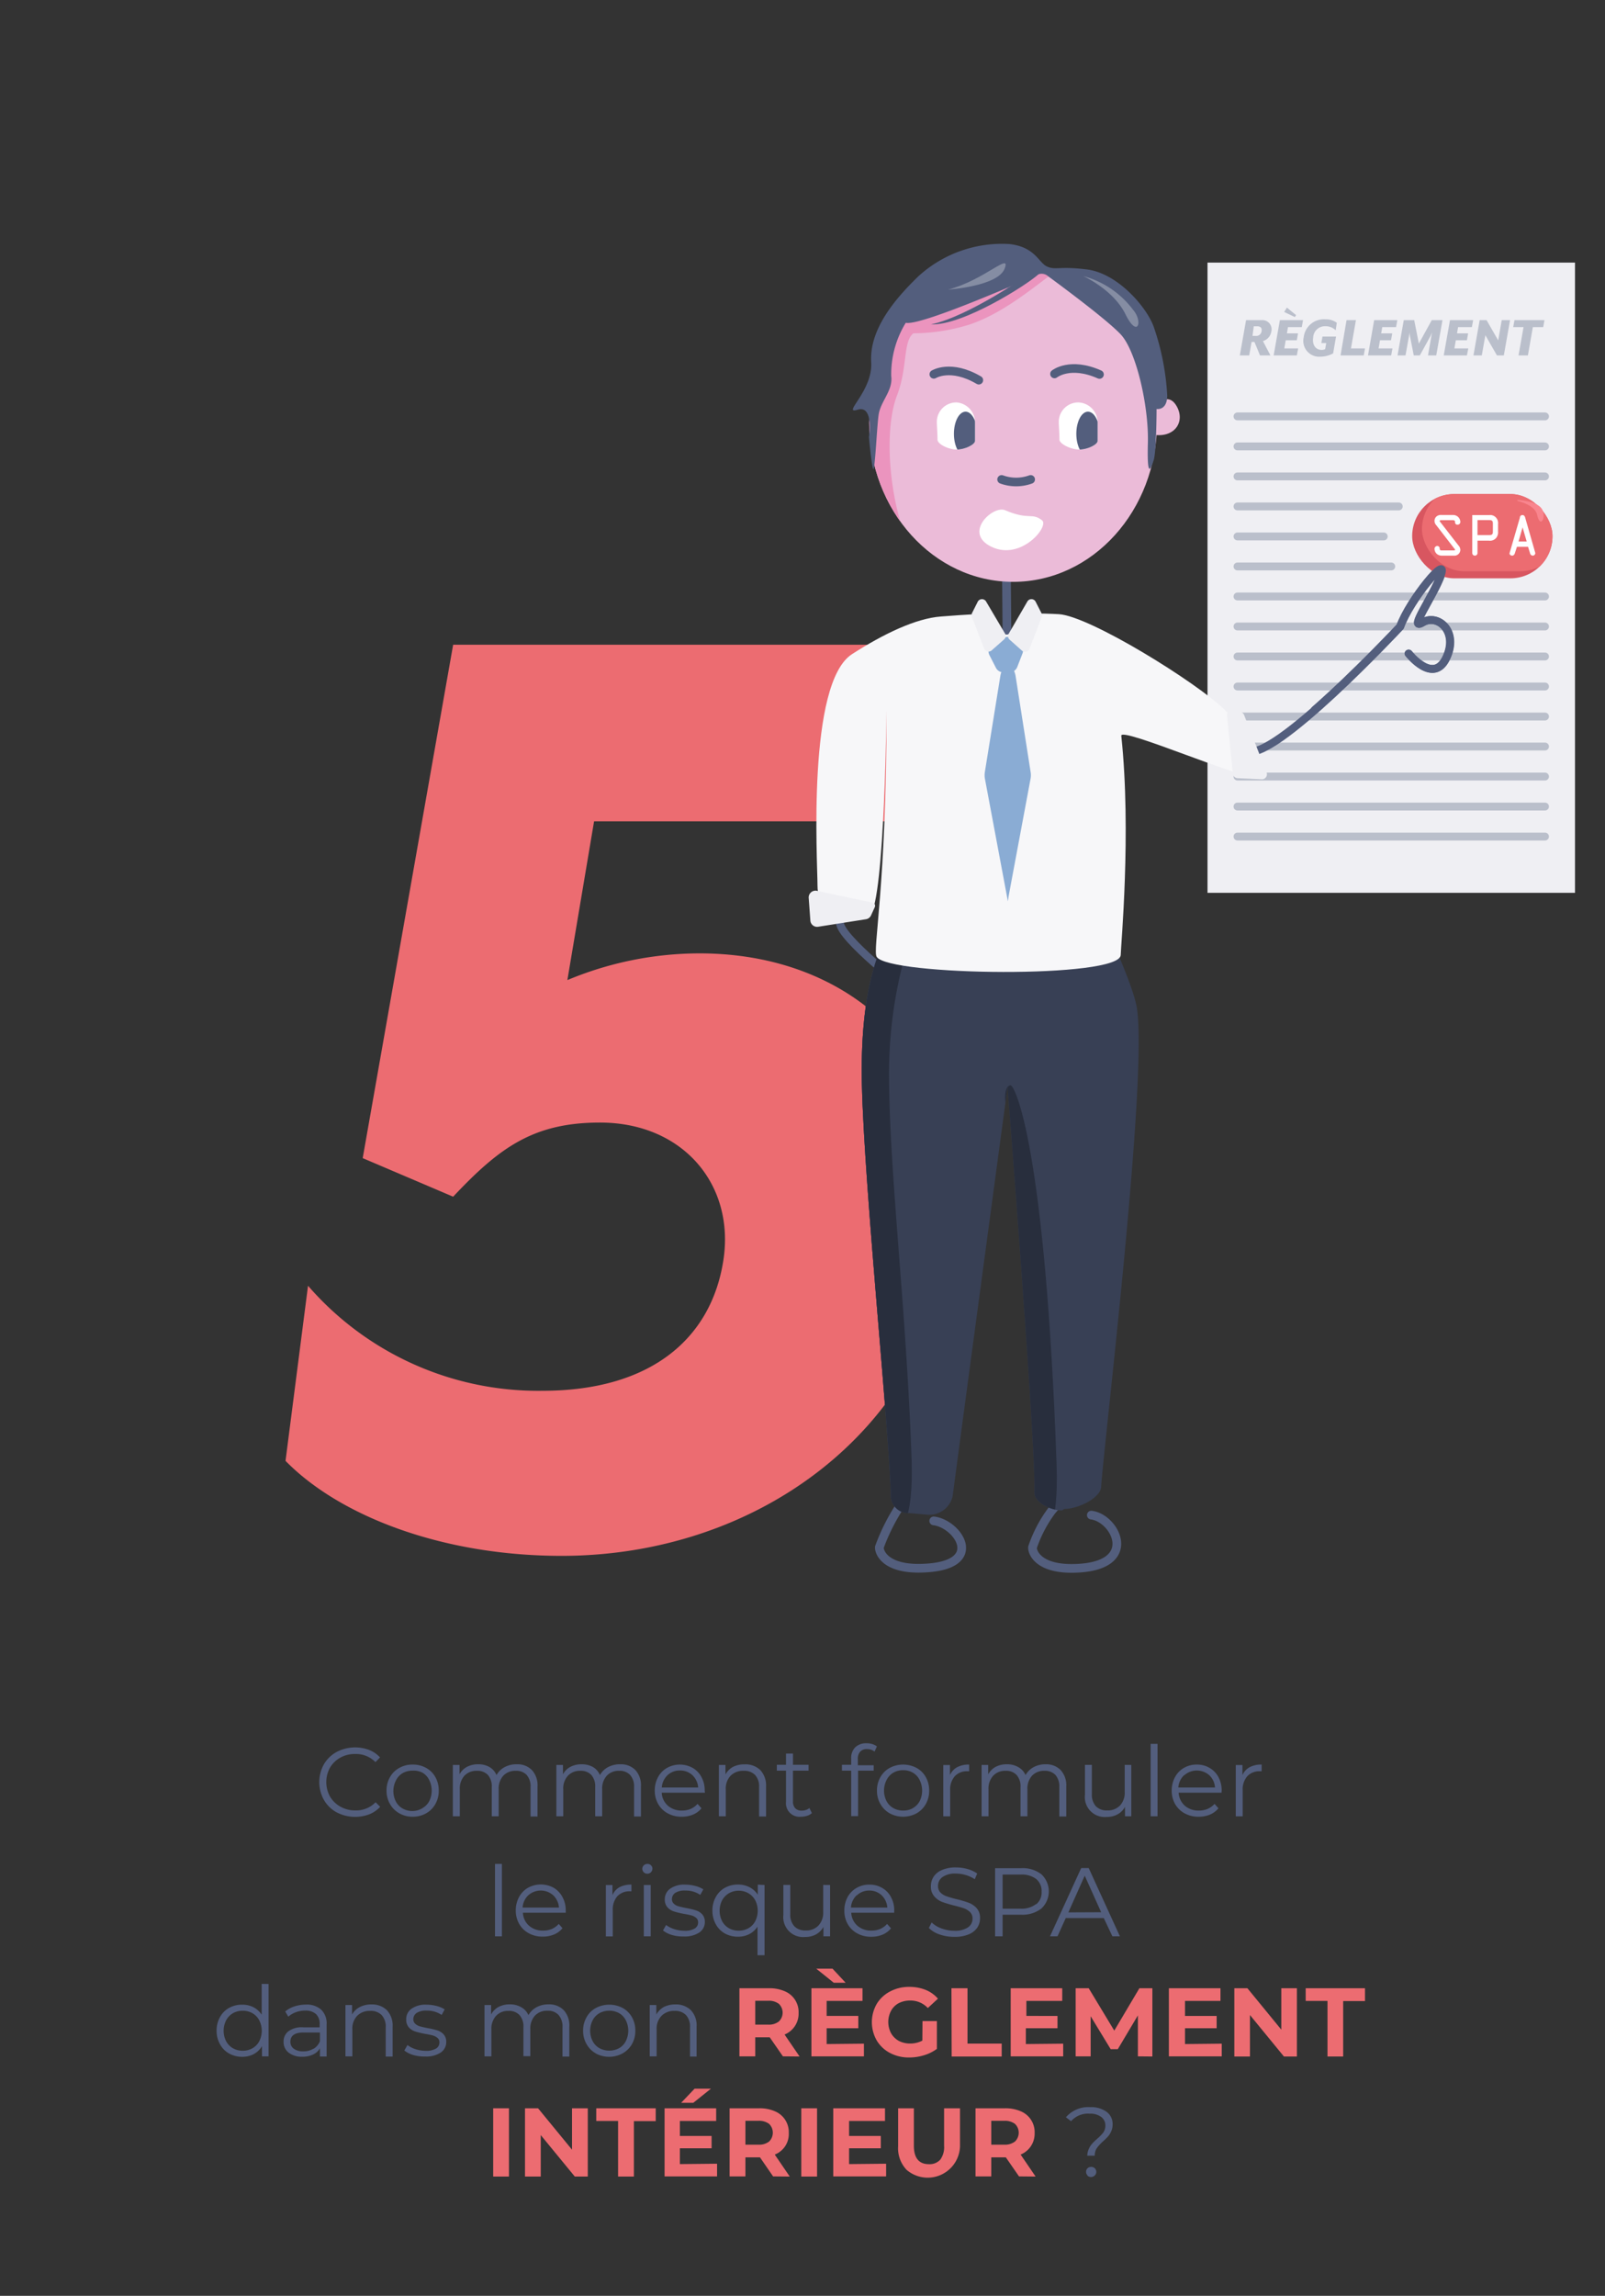 <svg id="Calque_1" data-name="Calque 1" xmlns="http://www.w3.org/2000/svg" xmlns:xlink="http://www.w3.org/1999/xlink" viewBox="0 0 214 306"><rect x="0" y="0" width="214" height="306" fill="#333333" stroke="none"/><defs><style>.cls-1{fill:#384055;}.cls-2{fill:#ebbbd8;}.cls-3{fill:#fff;}.cls-4{fill:#d85660;}.cls-5{fill:#ec6c71;}.cls-11,.cls-12,.cls-19,.cls-6,.cls-9{fill:none;stroke-linecap:round;stroke-linejoin:round;}.cls-11,.cls-12,.cls-19,.cls-6{stroke:#535e7d;}.cls-6{stroke-width:1.05px;}.cls-7{fill:#efeff3;}.cls-8{fill:#babfcb;}.cls-9{stroke:#babfcb;}.cls-11,.cls-9{stroke-width:1.05px;}.cls-10{fill:#535e7d;}.cls-12{stroke-width:1.16px;}.cls-13{clip-path:url(#clip-path);}.cls-14{fill:#282e3d;}.cls-15{fill:#f7f7f9;}.cls-16{clip-path:url(#clip-path-2);}.cls-17{fill:#eb94be;}.cls-18{fill:#858da3;}.cls-19{stroke-width:1.15px;}.cls-20{clip-path:url(#clip-path-3);}.cls-21{clip-path:url(#clip-path-4);}.cls-22{fill:#8aacd4;}.cls-23{clip-path:url(#clip-path-5);}.cls-24{fill:#f9858e;}</style><clipPath id="clip-path"><path class="cls-1" d="M114.92,144.52c.31,13.83,3.75,47.12,3.87,55.08a2.33,2.33,0,0,0,2.46,2.07l2.35.21a3.18,3.18,0,0,0,3.42-2.46c.53-4.12,7.32-54.57,7.32-54.57s3.84,48.7,3.59,54.08c-.06,1.27,2.13,2.39,3.66,2.39l.33-.2c1.8,0,4.81-1.45,4.9-2.94.32-5.38,6.39-55.49,4.71-64.12-.7-3.56-5-12.55-5-12.55s-24.44-3.47-26.93.53C116.82,126.55,114.66,132.63,114.92,144.52Z"/></clipPath><clipPath id="clip-path-2"><ellipse class="cls-2" cx="135.08" cy="56.31" rx="19.19" ry="21.24"/></clipPath><clipPath id="clip-path-3"><path class="cls-3" d="M130,56.33c0,.8,0,1.76,0,2.44,0,.48-1.33,1.15-2.43,1.15S125,59.19,125,58.6c0-.83-.09-1.92-.09-2.37a2.59,2.59,0,0,1,2.67-2.59A2.67,2.67,0,0,1,130,56.33Z"/></clipPath><clipPath id="clip-path-4"><path class="cls-3" d="M146.35,56.33c0,.8,0,1.76,0,2.44,0,.48-1.33,1.15-2.43,1.15s-2.63-.73-2.66-1.32c0-.83-.09-1.92-.09-2.37a2.59,2.59,0,0,1,2.67-2.59A2.67,2.67,0,0,1,146.35,56.33Z"/></clipPath><clipPath id="clip-path-5"><rect class="cls-4" x="188.29" y="65.85" width="18.71" height="11.23" rx="5.61"/></clipPath></defs><path class="cls-5" d="M38.07,194.71l3-23.34a40.61,40.61,0,0,0,31.25,14c14.64,0,22.55-7.12,24.13-17.4C98,157.92,91.08,149.62,80,149.62c-8.9,0-13.44,3.36-19.58,9.88l-12.06-5.14L60.42,85.93h75.76L132,109.47H79.21l-3.56,21.16a45.75,45.75,0,0,1,17.61-3.56c21.95,0,36.78,16,33.62,38.76-3.56,25.12-26.11,41.54-52,41.54C58.84,207.37,45.2,202,38.07,194.71Z"/><path class="cls-6" d="M112,113v10c0,2,9,9,9,9"/><rect class="cls-7" x="161" y="35" width="49" height="84"/><path class="cls-8" d="M168.39,45.46l1,1.91H168l-.74-1.79h-.38l-.32,1.79h-1.25l.83-4.7h2.08a1.22,1.22,0,0,1,1.29,1.51A1.57,1.57,0,0,1,168.39,45.46Zm-1-.69a.72.72,0,0,0,.82-.62c.07-.43-.13-.66-.58-.66h-.46L167,44.77Z"/><path class="cls-8" d="M170.65,42.67h3.09l-.17.93h-1.84l-.14.83h1.48l-.16.92h-1.48l-.19,1.09h1.85l-.18.93h-3.09Zm2-.41-1.43-.68.37-.58,1.22,1Z"/><path class="cls-8" d="M173.83,44.94a2.7,2.7,0,0,1,2.89-2.38,2.41,2.41,0,0,1,1.52.46l-.15,1a1.91,1.91,0,0,0-1.37-.54A1.57,1.57,0,0,0,175.09,45c-.15,1,.36,1.64,1.13,1.64a1,1,0,0,0,.47-.11l.14-.8h-.65l.15-.87h1.81l-.39,2.24a3.63,3.63,0,0,1-1.71.44A2.11,2.11,0,0,1,173.83,44.94Z"/><path class="cls-8" d="M179.54,42.67h1.25l-.66,3.77H182l-.17.93h-3.09Z"/><path class="cls-8" d="M183.22,42.67h3.09l-.17.93H184.3l-.14.83h1.47l-.16.92H184l-.19,1.09h1.85l-.17.93h-3.09Z"/><path class="cls-8" d="M187.17,42.67h1.39l.62,3.13,1.72-3.13h1.43l-.83,4.7h-1.1l.45-2.56c0-.1.1-.45.11-.51l-.24.51-1.41,2.56h-.81l-.5-2.56a3.63,3.63,0,0,1-.07-.51c0,.05-.05.4-.07.51l-.46,2.56h-1.06Z"/><path class="cls-8" d="M193.33,42.67h3.09l-.17.93h-1.84l-.14.83h1.48l-.16.92h-1.48l-.19,1.09h1.85l-.18.93H192.5Z"/><path class="cls-8" d="M197.29,42.67h.92l1.55,2.7.47-2.7h1.11l-.83,4.7h-.92l-1.54-2.69-.48,2.69h-1.11Z"/><path class="cls-8" d="M203.14,43.6h-1.38l.17-.93h4l-.17.93h-1.38l-.66,3.77h-1.25Z"/><line class="cls-9" x1="165" y1="55.5" x2="206" y2="55.5"/><line class="cls-9" x1="165" y1="59.5" x2="206" y2="59.5"/><line class="cls-9" x1="165" y1="63.5" x2="206" y2="63.5"/><line class="cls-9" x1="165" y1="67.5" x2="186.5" y2="67.5"/><line class="cls-9" x1="165" y1="71.5" x2="184.5" y2="71.5"/><line class="cls-9" x1="165" y1="75.5" x2="185.5" y2="75.5"/><line class="cls-9" x1="165" y1="79.5" x2="206" y2="79.5"/><line class="cls-9" x1="165" y1="83.5" x2="206" y2="83.5"/><line class="cls-9" x1="165" y1="87.5" x2="206" y2="87.5"/><line class="cls-9" x1="165" y1="91.5" x2="206" y2="91.5"/><line class="cls-9" x1="165" y1="95.5" x2="206" y2="95.5"/><line class="cls-9" x1="165" y1="99.5" x2="206" y2="99.5"/><line class="cls-9" x1="165" y1="103.5" x2="206" y2="103.5"/><line class="cls-9" x1="165" y1="107.5" x2="206" y2="107.5"/><line class="cls-9" x1="165" y1="111.5" x2="206" y2="111.5"/><path class="cls-10" d="M44.89,241.56a4.38,4.38,0,0,1-1.7-1.66,4.86,4.86,0,0,1,0-4.75,4.38,4.38,0,0,1,1.71-1.65,5.31,5.31,0,0,1,4.32-.26,3.84,3.84,0,0,1,1.45,1l-.61.62a3.62,3.62,0,0,0-2.69-1.08,3.93,3.93,0,0,0-2,.49A3.68,3.68,0,0,0,44,235.6a4,4,0,0,0,0,3.85,3.68,3.68,0,0,0,1.39,1.35,3.94,3.94,0,0,0,2,.5,3.6,3.6,0,0,0,2.69-1.09l.61.61a3.94,3.94,0,0,1-1.46,1,5.35,5.35,0,0,1-4.32-.25Z"/><path class="cls-10" d="M53.25,241.69A3.24,3.24,0,0,1,52,240.45a3.46,3.46,0,0,1-.46-1.79,3.5,3.5,0,0,1,.46-1.8,3.15,3.15,0,0,1,1.25-1.23,3.51,3.51,0,0,1,1.78-.44,3.56,3.56,0,0,1,1.78.44,3.12,3.12,0,0,1,1.24,1.23,3.59,3.59,0,0,1,.45,1.8,3.55,3.55,0,0,1-.45,1.79,3.21,3.21,0,0,1-1.24,1.24,3.57,3.57,0,0,1-1.78.45A3.51,3.51,0,0,1,53.25,241.69Zm3.08-.7a2.29,2.29,0,0,0,.91-.94,3.18,3.18,0,0,0,0-2.78,2.32,2.32,0,0,0-.91-1A2.56,2.56,0,0,0,55,236a2.6,2.6,0,0,0-1.31.33,2.32,2.32,0,0,0-.91,1,3.09,3.09,0,0,0,0,2.78,2.29,2.29,0,0,0,.91.94,2.6,2.6,0,0,0,1.31.33A2.56,2.56,0,0,0,56.33,241Z"/><path class="cls-10" d="M70.93,235.93a3,3,0,0,1,.74,2.18v4h-.93V238.2a2.31,2.31,0,0,0-.51-1.62,1.88,1.88,0,0,0-1.45-.56,2.18,2.18,0,0,0-1.68.66,2.57,2.57,0,0,0-.61,1.81v3.59h-.92V238.2a2.31,2.31,0,0,0-.51-1.62,1.91,1.91,0,0,0-1.47-.56,2.18,2.18,0,0,0-1.67.66,2.53,2.53,0,0,0-.61,1.81v3.59h-.93v-6.84h.89v1.25a2.4,2.4,0,0,1,1-1,3.13,3.13,0,0,1,1.5-.34,2.92,2.92,0,0,1,1.48.36,2.24,2.24,0,0,1,.95,1.08,2.69,2.69,0,0,1,1.08-1.06,3.29,3.29,0,0,1,1.62-.38A2.69,2.69,0,0,1,70.93,235.93Z"/><path class="cls-10" d="M84.73,235.93a3,3,0,0,1,.73,2.18v4h-.92V238.2a2.27,2.27,0,0,0-.52-1.62,1.87,1.87,0,0,0-1.45-.56,2.15,2.15,0,0,0-1.67.66,2.53,2.53,0,0,0-.61,1.81v3.59h-.93V238.2a2.31,2.31,0,0,0-.51-1.62,1.89,1.89,0,0,0-1.46-.56,2.16,2.16,0,0,0-1.67.66,2.49,2.49,0,0,0-.62,1.81v3.59h-.92v-6.84h.88v1.25a2.4,2.4,0,0,1,1-1,3.16,3.16,0,0,1,1.5-.34,3,3,0,0,1,1.49.36,2.22,2.22,0,0,1,.94,1.08,2.69,2.69,0,0,1,1.08-1.06,3.34,3.34,0,0,1,1.62-.38A2.71,2.71,0,0,1,84.73,235.93Z"/><path class="cls-10" d="M94,238.94H88.23a2.44,2.44,0,0,0,.82,1.73,2.75,2.75,0,0,0,1.87.65,3,3,0,0,0,1.17-.22,2.76,2.76,0,0,0,.92-.67l.52.59a2.83,2.83,0,0,1-1.14.84,3.82,3.82,0,0,1-1.5.28,3.77,3.77,0,0,1-1.86-.45,3.22,3.22,0,0,1-1.27-1.24,3.56,3.56,0,0,1-.46-1.79,3.69,3.69,0,0,1,.44-1.8,3.09,3.09,0,0,1,1.2-1.23,3.52,3.52,0,0,1,3.41,0,3,3,0,0,1,1.18,1.23,3.63,3.63,0,0,1,.43,1.8Zm-5-2.33a2.46,2.46,0,0,0-.76,1.64h4.85a2.5,2.5,0,0,0-.76-1.64,2.36,2.36,0,0,0-1.67-.63A2.32,2.32,0,0,0,89,236.61Z"/><path class="cls-10" d="M101.38,235.93a3,3,0,0,1,.76,2.18v4h-.93V238.2a2.23,2.23,0,0,0-.53-1.62,2,2,0,0,0-1.52-.56,2.33,2.33,0,0,0-1.75.66,2.46,2.46,0,0,0-.64,1.81v3.59h-.92v-6.84h.88v1.26a2.53,2.53,0,0,1,1-1,3.31,3.31,0,0,1,1.55-.34A2.83,2.83,0,0,1,101.38,235.93Z"/><path class="cls-10" d="M108.25,241.66a1.71,1.71,0,0,1-.65.36,2.63,2.63,0,0,1-.8.12,1.81,1.81,0,0,1-2-2V236h-1.22v-.78h1.22v-1.5h.93v1.5h2.08V236h-2.08v4.08a1.3,1.3,0,0,0,.3.93,1.17,1.17,0,0,0,.88.32,1.71,1.71,0,0,0,.55-.09,1.38,1.38,0,0,0,.46-.26Z"/><path class="cls-10" d="M114.69,233.47a1.38,1.38,0,0,0-.31,1v.81h2.11V236h-2.08v6.06h-.92V236h-1.23v-.78h1.23v-.85a2,2,0,0,1,.54-1.48,2.06,2.06,0,0,1,1.52-.54,2.41,2.41,0,0,1,.76.11,1.85,1.85,0,0,1,.61.31l-.31.69a1.56,1.56,0,0,0-1-.33A1.15,1.15,0,0,0,114.69,233.47Z"/><path class="cls-10" d="M118.63,241.69a3.28,3.28,0,0,1-1.24-1.24,3.46,3.46,0,0,1-.46-1.79,3.5,3.5,0,0,1,.46-1.8,3.19,3.19,0,0,1,1.24-1.23,3.84,3.84,0,0,1,3.57,0,3.12,3.12,0,0,1,1.24,1.23,3.59,3.59,0,0,1,.45,1.8,3.55,3.55,0,0,1-.45,1.79,3.21,3.21,0,0,1-1.24,1.24,3.77,3.77,0,0,1-3.57,0Zm3.09-.7a2.29,2.29,0,0,0,.91-.94,3.18,3.18,0,0,0,0-2.78,2.32,2.32,0,0,0-.91-1,2.56,2.56,0,0,0-1.3-.33,2.6,2.6,0,0,0-1.31.33,2.32,2.32,0,0,0-.91,1,3.09,3.09,0,0,0,0,2.78,2.29,2.29,0,0,0,.91.94,2.6,2.6,0,0,0,1.31.33A2.56,2.56,0,0,0,121.72,241Z"/><path class="cls-10" d="M127.62,235.54a3.24,3.24,0,0,1,1.6-.35v.89H129a2.18,2.18,0,0,0-1.69.66,2.64,2.64,0,0,0-.62,1.86v3.49h-.92v-6.84h.89v1.34A2.21,2.21,0,0,1,127.62,235.54Z"/><path class="cls-10" d="M141.43,235.93a3,3,0,0,1,.74,2.18v4h-.93V238.2a2.31,2.31,0,0,0-.51-1.62,1.88,1.88,0,0,0-1.45-.56,2.18,2.18,0,0,0-1.68.66,2.53,2.53,0,0,0-.61,1.81v3.59h-.92V238.2a2.27,2.27,0,0,0-.52-1.62,1.89,1.89,0,0,0-1.46-.56,2.18,2.18,0,0,0-1.67.66,2.53,2.53,0,0,0-.62,1.81v3.59h-.92v-6.84h.88v1.25a2.48,2.48,0,0,1,1-1,3.12,3.12,0,0,1,1.49-.34,2.94,2.94,0,0,1,1.49.36,2.24,2.24,0,0,1,1,1.08,2.69,2.69,0,0,1,1.08-1.06,3.29,3.29,0,0,1,1.62-.38A2.69,2.69,0,0,1,141.43,235.93Z"/><path class="cls-10" d="M150.84,235.24v6.84H150v-1.25a2.52,2.52,0,0,1-1,1,3,3,0,0,1-1.45.34,2.65,2.65,0,0,1-2.89-2.94v-4h.92v3.87a2.31,2.31,0,0,0,.53,1.64,2,2,0,0,0,1.53.56,2.24,2.24,0,0,0,1.7-.66,2.5,2.5,0,0,0,.62-1.82v-3.59Z"/><path class="cls-10" d="M153.42,232.43h.92v9.65h-.92Z"/><path class="cls-10" d="M162.87,238.94h-5.72a2.52,2.52,0,0,0,.82,1.73,2.76,2.76,0,0,0,1.87.65,2.94,2.94,0,0,0,1.17-.22,2.7,2.7,0,0,0,.93-.67l.52.59a3,3,0,0,1-1.14.84,3.89,3.89,0,0,1-1.5.28,3.8,3.8,0,0,1-1.87-.45,3.29,3.29,0,0,1-1.27-1.24,3.55,3.55,0,0,1-.45-1.79,3.69,3.69,0,0,1,.44-1.8,3.06,3.06,0,0,1,1.19-1.23,3.3,3.3,0,0,1,1.71-.44,3.24,3.24,0,0,1,1.7.44,3.06,3.06,0,0,1,1.19,1.23,3.74,3.74,0,0,1,.43,1.8Zm-5-2.33a2.5,2.5,0,0,0-.76,1.64H162a2.46,2.46,0,0,0-.76-1.64,2.52,2.52,0,0,0-3.33,0Z"/><path class="cls-10" d="M166.62,235.54a3.24,3.24,0,0,1,1.6-.35v.89H168a2.18,2.18,0,0,0-1.69.66,2.64,2.64,0,0,0-.62,1.86v3.49h-.92v-6.84h.89v1.34A2.21,2.21,0,0,1,166.62,235.54Z"/><path class="cls-10" d="M66,248.43h.92v9.65H66Z"/><path class="cls-10" d="M75.44,254.94H69.72a2.44,2.44,0,0,0,.82,1.73,2.73,2.73,0,0,0,1.87.65,3,3,0,0,0,1.17-.22,2.76,2.76,0,0,0,.92-.67L75,257a2.83,2.83,0,0,1-1.14.84,3.82,3.82,0,0,1-1.5.28,3.77,3.77,0,0,1-1.86-.45,3.16,3.16,0,0,1-1.27-1.24,3.56,3.56,0,0,1-.46-1.79,3.69,3.69,0,0,1,.44-1.8,3.13,3.13,0,0,1,1.19-1.23,3.54,3.54,0,0,1,3.42,0A3.11,3.11,0,0,1,75,252.86a3.63,3.63,0,0,1,.43,1.8Zm-5-2.33a2.46,2.46,0,0,0-.76,1.64h4.85a2.51,2.51,0,0,0-.77-1.64,2.5,2.5,0,0,0-3.32,0Z"/><path class="cls-10" d="M82.59,251.54a3.24,3.24,0,0,1,1.6-.35v.89H84a2.21,2.21,0,0,0-1.69.66,2.69,2.69,0,0,0-.61,1.86v3.49h-.92v-6.84h.88v1.34A2.23,2.23,0,0,1,82.59,251.54Z"/><path class="cls-10" d="M85.84,249.55a.65.65,0,0,1-.2-.47.66.66,0,0,1,.2-.46.69.69,0,0,1,.48-.19.65.65,0,0,1,.48.19.6.6,0,0,1,.19.45.68.68,0,0,1-1.15.48Zm0,1.69h.92v6.84h-.92Z"/><path class="cls-10" d="M89.59,257.9a3.39,3.39,0,0,1-1.19-.6l.41-.73a3.65,3.65,0,0,0,1.08.55,4.44,4.44,0,0,0,1.35.22,2.54,2.54,0,0,0,1.39-.3.92.92,0,0,0,.45-.82.75.75,0,0,0-.25-.59,1.6,1.6,0,0,0-.62-.33c-.26-.07-.59-.14-1-.21a11.68,11.68,0,0,1-1.34-.32,2,2,0,0,1-.87-.55,1.53,1.53,0,0,1-.36-1.08,1.7,1.7,0,0,1,.72-1.41,3.23,3.23,0,0,1,2-.54,5.43,5.43,0,0,1,1.32.17,3.75,3.75,0,0,1,1.1.46l-.41.74a3.43,3.43,0,0,0-2-.58,2.35,2.35,0,0,0-1.34.31,1,1,0,0,0-.44.82.79.79,0,0,0,.25.62,1.49,1.49,0,0,0,.63.35c.25.07.6.15,1,.23a9.87,9.87,0,0,1,1.31.31,1.89,1.89,0,0,1,.85.53,1.49,1.49,0,0,1,.35,1,1.67,1.67,0,0,1-.75,1.43,3.56,3.56,0,0,1-2.07.52A5.19,5.19,0,0,1,89.59,257.9Z"/><path class="cls-10" d="M101.94,251.24v9.36H101v-3.81a2.88,2.88,0,0,1-1.1,1,3.24,3.24,0,0,1-1.5.34,3.52,3.52,0,0,1-1.75-.43,3.11,3.11,0,0,1-1.21-1.23,3.64,3.64,0,0,1-.45-1.82,3.6,3.6,0,0,1,.45-1.81,3.07,3.07,0,0,1,1.22-1.23,3.51,3.51,0,0,1,1.74-.43,3.24,3.24,0,0,1,1.54.36,2.82,2.82,0,0,1,1.1,1v-1.35ZM99.79,257a2.29,2.29,0,0,0,.91-.94,3.09,3.09,0,0,0,0-2.78,2.42,2.42,0,0,0-.91-.94A2.56,2.56,0,0,0,98.5,252a2.61,2.61,0,0,0-1.31.34,2.49,2.49,0,0,0-.91.94,3.09,3.09,0,0,0,0,2.78,2.35,2.35,0,0,0,.91.94,2.6,2.6,0,0,0,1.31.33A2.55,2.55,0,0,0,99.79,257Z"/><path class="cls-10" d="M110.68,251.24v6.84h-.89v-1.25a2.52,2.52,0,0,1-1,1,3,3,0,0,1-1.45.34,2.65,2.65,0,0,1-2.89-2.94v-4h.92v3.87a2.27,2.27,0,0,0,.54,1.64,2,2,0,0,0,1.52.56,2.21,2.21,0,0,0,1.7-.66,2.5,2.5,0,0,0,.63-1.82v-3.59Z"/><path class="cls-10" d="M119.22,254.94H113.5a2.44,2.44,0,0,0,.82,1.73,2.75,2.75,0,0,0,1.87.65,3,3,0,0,0,1.17-.22,2.66,2.66,0,0,0,.92-.67l.52.59a2.87,2.87,0,0,1-1.13.84,3.9,3.9,0,0,1-1.51.28,3.77,3.77,0,0,1-1.86-.45,3.22,3.22,0,0,1-1.27-1.24,3.55,3.55,0,0,1-.45-1.79,3.69,3.69,0,0,1,.43-1.8,3.09,3.09,0,0,1,1.2-1.23,3.28,3.28,0,0,1,1.71-.44,3.24,3.24,0,0,1,1.7.44,3,3,0,0,1,1.18,1.23,3.63,3.63,0,0,1,.43,1.8Zm-5-2.33a2.46,2.46,0,0,0-.76,1.64h4.85a2.5,2.5,0,0,0-.76-1.64,2.36,2.36,0,0,0-1.67-.63A2.34,2.34,0,0,0,114.26,252.61Z"/><path class="cls-10" d="M125.28,257.83a3.54,3.54,0,0,1-1.43-.86l.37-.74a3.56,3.56,0,0,0,1.32.8,4.86,4.86,0,0,0,1.69.31,3.09,3.09,0,0,0,1.83-.45,1.38,1.38,0,0,0,.61-1.17,1.18,1.18,0,0,0-.33-.87,2.36,2.36,0,0,0-.81-.5c-.32-.11-.77-.24-1.34-.38a15.46,15.46,0,0,1-1.64-.5,2.68,2.68,0,0,1-1-.74,1.94,1.94,0,0,1-.43-1.34,2.3,2.3,0,0,1,.36-1.25,2.44,2.44,0,0,1,1.12-.9,4.5,4.5,0,0,1,1.87-.34,5.65,5.65,0,0,1,1.53.21,4.27,4.27,0,0,1,1.29.6l-.32.76a4.35,4.35,0,0,0-1.22-.56,4.46,4.46,0,0,0-1.28-.19,2.91,2.91,0,0,0-1.8.46,1.43,1.43,0,0,0-.6,1.19,1.2,1.2,0,0,0,.33.88,2.1,2.1,0,0,0,.83.5,13.68,13.68,0,0,0,1.35.39,13,13,0,0,1,1.61.48,2.72,2.72,0,0,1,1.05.73,1.93,1.93,0,0,1,.43,1.32,2.24,2.24,0,0,1-.37,1.26,2.55,2.55,0,0,1-1.14.89,4.76,4.76,0,0,1-1.88.33A5.78,5.78,0,0,1,125.28,257.83Z"/><path class="cls-10" d="M138.85,249.81a3.13,3.13,0,0,1,0,4.57,4.14,4.14,0,0,1-2.73.82h-2.44v2.88h-1V249h3.41A4.09,4.09,0,0,1,138.85,249.81Zm-.69,4a2,2,0,0,0,.72-1.67,2.07,2.07,0,0,0-.72-1.7,3.19,3.19,0,0,0-2.07-.59h-2.41v4.55h2.41A3.19,3.19,0,0,0,138.16,253.77Z"/><path class="cls-10" d="M147.17,255.65H142.1L141,258.08h-1l4.16-9.1h1l4.16,9.1h-1Zm-.35-.78L144.63,250l-2.18,4.89Z"/><path class="cls-10" d="M35.81,264.43v9.65h-.88v-1.36a2.8,2.8,0,0,1-1.1,1.06,3.24,3.24,0,0,1-1.54.36,3.51,3.51,0,0,1-1.74-.44,3.1,3.1,0,0,1-1.22-1.24,3.56,3.56,0,0,1-.45-1.8,3.6,3.6,0,0,1,.45-1.81,3.07,3.07,0,0,1,1.22-1.23,3.51,3.51,0,0,1,1.74-.43,3.24,3.24,0,0,1,1.5.34,2.88,2.88,0,0,1,1.1,1v-4.11ZM33.66,273a2.29,2.29,0,0,0,.91-.94,3.09,3.09,0,0,0,0-2.78,2.32,2.32,0,0,0-.91-.95,2.55,2.55,0,0,0-1.29-.33,2.6,2.6,0,0,0-1.31.33,2.38,2.38,0,0,0-.91.95,3.09,3.09,0,0,0,0,2.78,2.35,2.35,0,0,0,.91.94,2.6,2.6,0,0,0,1.31.33A2.55,2.55,0,0,0,33.66,273Z"/><path class="cls-10" d="M42.83,267.86a2.56,2.56,0,0,1,.72,2v4.24h-.89V273a2,2,0,0,1-.91.83,3.22,3.22,0,0,1-1.44.3,2.84,2.84,0,0,1-1.82-.54,1.79,1.79,0,0,1-.68-1.45,1.71,1.71,0,0,1,.64-1.4,3,3,0,0,1,2-.53h2.17v-.42a1.76,1.76,0,0,0-.49-1.35,2.07,2.07,0,0,0-1.44-.46,3.5,3.5,0,0,0-1.25.22,3.15,3.15,0,0,0-1,.59l-.41-.69a3.54,3.54,0,0,1,1.24-.68,4.91,4.91,0,0,1,1.54-.24A2.86,2.86,0,0,1,42.83,267.86Zm-1,5.2a2.11,2.11,0,0,0,.83-1V270.9H40.48c-1.17,0-1.76.41-1.76,1.23a1.12,1.12,0,0,0,.46.94,2.06,2.06,0,0,0,1.27.34A2.5,2.5,0,0,0,41.79,273.06Z"/><path class="cls-10" d="M51.59,267.93a3,3,0,0,1,.76,2.18v4h-.92V270.2a2.23,2.23,0,0,0-.54-1.62,2,2,0,0,0-1.52-.56,2.33,2.33,0,0,0-1.75.66,2.46,2.46,0,0,0-.64,1.81v3.59h-.92v-6.84h.88v1.26a2.53,2.53,0,0,1,1.05-1,3.31,3.31,0,0,1,1.55-.34A2.83,2.83,0,0,1,51.59,267.93Z"/><path class="cls-10" d="M55.1,273.9a3.48,3.48,0,0,1-1.19-.6l.42-.73a3.47,3.47,0,0,0,1.07.55,4.45,4.45,0,0,0,1.36.22,2.52,2.52,0,0,0,1.38-.3.92.92,0,0,0,.45-.82.72.72,0,0,0-.25-.59,1.6,1.6,0,0,0-.62-.33c-.25-.07-.59-.14-1-.21a12.22,12.22,0,0,1-1.34-.32,2,2,0,0,1-.87-.55,1.58,1.58,0,0,1-.35-1.08,1.69,1.69,0,0,1,.71-1.41,3.25,3.25,0,0,1,2-.54,5.58,5.58,0,0,1,1.33.17,3.8,3.8,0,0,1,1.09.46l-.4.74a3.48,3.48,0,0,0-2-.58,2.31,2.31,0,0,0-1.33.31,1,1,0,0,0-.45.82.79.79,0,0,0,.25.62,1.49,1.49,0,0,0,.63.35c.25.07.6.15,1,.23a10.08,10.08,0,0,1,1.32.31,1.86,1.86,0,0,1,.84.53,1.44,1.44,0,0,1,.35,1,1.67,1.67,0,0,1-.75,1.43,3.52,3.52,0,0,1-2.07.52A5.28,5.28,0,0,1,55.1,273.9Z"/><path class="cls-10" d="M75.17,267.93a3,3,0,0,1,.74,2.18v4H75V270.2a2.31,2.31,0,0,0-.51-1.62A1.88,1.88,0,0,0,73,268a2.18,2.18,0,0,0-1.68.66,2.53,2.53,0,0,0-.61,1.81v3.59h-.92V270.2a2.27,2.27,0,0,0-.52-1.62,1.89,1.89,0,0,0-1.46-.56,2.18,2.18,0,0,0-1.67.66,2.53,2.53,0,0,0-.62,1.81v3.59h-.92v-6.84h.88v1.25a2.48,2.48,0,0,1,1-1,3.12,3.12,0,0,1,1.49-.34,2.94,2.94,0,0,1,1.49.36,2.24,2.24,0,0,1,1,1.08,2.69,2.69,0,0,1,1.08-1.06,3.29,3.29,0,0,1,1.62-.38A2.69,2.69,0,0,1,75.17,267.93Z"/><path class="cls-10" d="M79.45,273.69a3.21,3.21,0,0,1-1.24-1.24,3.46,3.46,0,0,1-.46-1.79,3.5,3.5,0,0,1,.46-1.8,3.12,3.12,0,0,1,1.24-1.23,3.84,3.84,0,0,1,3.57,0,3.19,3.19,0,0,1,1.24,1.23,3.59,3.59,0,0,1,.45,1.8,3.55,3.55,0,0,1-.45,1.79A3.28,3.28,0,0,1,83,273.69a3.77,3.77,0,0,1-3.57,0Zm3.09-.7a2.21,2.21,0,0,0,.9-.94,3.09,3.09,0,0,0,0-2.78,2.23,2.23,0,0,0-.9-.95,2.75,2.75,0,0,0-2.61,0,2.32,2.32,0,0,0-.91.95,3.09,3.09,0,0,0,0,2.78,2.29,2.29,0,0,0,.91.94,2.75,2.75,0,0,0,2.61,0Z"/><path class="cls-10" d="M92.12,267.93a2.92,2.92,0,0,1,.76,2.18v4H92V270.2a2.27,2.27,0,0,0-.53-1.62,2,2,0,0,0-1.52-.56,2.33,2.33,0,0,0-1.75.66,2.46,2.46,0,0,0-.65,1.81v3.59h-.92v-6.84h.88v1.26a2.65,2.65,0,0,1,1-1,3.38,3.38,0,0,1,1.56-.34A2.81,2.81,0,0,1,92.12,267.93Z"/><path class="cls-5" d="M104.39,274.08l-1.76-2.54H100.7v2.54H98.59V265h3.94a5.08,5.08,0,0,1,2.1.4,3,3,0,0,1,1.85,2.9,3,3,0,0,1-1.87,2.87l2,2.93Zm-.54-7a2.21,2.21,0,0,0-1.44-.41H100.7v3.18h1.71a2.15,2.15,0,0,0,1.44-.42,1.63,1.63,0,0,0,0-2.35Z"/><path class="cls-5" d="M115.19,272.39v1.69h-7V265H115v1.69h-4.78v2h4.22v1.64h-4.22v2.11Zm-6.36-10H111l1.75,1.88h-1.58Z"/><path class="cls-5" d="M123,269.38h1.92v3.7a5.48,5.48,0,0,1-1.71.85,6.68,6.68,0,0,1-2,.3,5.32,5.32,0,0,1-2.54-.6,4.5,4.5,0,0,1-1.78-1.68,4.91,4.91,0,0,1,0-4.85,4.51,4.51,0,0,1,1.79-1.67,5.33,5.33,0,0,1,2.57-.61,5.78,5.78,0,0,1,2.17.4,4.32,4.32,0,0,1,1.64,1.17l-1.35,1.25a3.13,3.13,0,0,0-2.35-1,3.25,3.25,0,0,0-1.55.36,2.54,2.54,0,0,0-1,1,3.21,3.21,0,0,0,0,3,2.71,2.71,0,0,0,1,1,3.21,3.21,0,0,0,1.53.37,3.42,3.42,0,0,0,1.64-.39Z"/><path class="cls-5" d="M126.86,265H129v7.38h4.56v1.72h-6.67Z"/><path class="cls-5" d="M141.76,272.39v1.69h-7V265h6.87v1.69h-4.78v2H141v1.64h-4.22v2.11Z"/><path class="cls-5" d="M151.72,274.08v-5.46l-2.68,4.5h-.95l-2.67-4.39v5.35h-2V265h1.74l3.41,5.65,3.35-5.65h1.73l0,9.1Z"/><path class="cls-5" d="M162.9,272.39v1.69h-7.05V265h6.88v1.69H158v2h4.22v1.64H158v2.11Z"/><path class="cls-5" d="M172.92,265v9.1h-1.73l-4.53-5.53v5.53h-2.08V265h1.74l4.52,5.52V265Z"/><path class="cls-5" d="M177,266.69h-2.91V265H182v1.71h-2.91v7.39H177Z"/><path class="cls-5" d="M65.76,281h2.1v9.1h-2.1Z"/><path class="cls-5" d="M78.37,281v9.1H76.64l-4.54-5.53v5.53H70V281h1.74l4.53,5.52V281Z"/><path class="cls-5" d="M82.41,282.69H79.5V281h7.93v1.71H84.52v7.39H82.41Z"/><path class="cls-5" d="M95.61,288.39v1.69h-7V281h6.88v1.69H90.65v2h4.23v1.64H90.65v2.11Zm-3-10h2.18l-2.35,1.88H90.82Z"/><path class="cls-5" d="M103.08,290.08l-1.75-2.54H99.39v2.54H97.28V281h3.94a5,5,0,0,1,2.1.4,3,3,0,0,1,1.85,2.9,2.93,2.93,0,0,1-1.87,2.87l2,2.93Zm-.53-7a2.24,2.24,0,0,0-1.45-.41H99.39v3.18h1.71a2.18,2.18,0,0,0,1.45-.42,1.65,1.65,0,0,0,0-2.35Z"/><path class="cls-5" d="M106.84,281h2.1v9.1h-2.1Z"/><path class="cls-5" d="M118.15,288.39v1.69H111.1V281H118v1.69h-4.79v2h4.23v1.64h-4.23v2.11Z"/><path class="cls-5" d="M120.83,289.15a4.16,4.16,0,0,1-1.08-3.08V281h2.1v5c0,1.63.68,2.45,2,2.45a1.92,1.92,0,0,0,1.51-.59,2.81,2.81,0,0,0,.52-1.86v-5H128v5.09a4.31,4.31,0,0,1-7.16,3.08Z"/><path class="cls-5" d="M135.87,290.08l-1.76-2.54h-1.94v2.54h-2.1V281H134a5.08,5.08,0,0,1,2.1.4,3,3,0,0,1,1.85,2.9,3,3,0,0,1-1.87,2.87l2,2.93Zm-.54-7a2.23,2.23,0,0,0-1.44-.41h-1.72v3.18h1.72a2.17,2.17,0,0,0,1.44-.42,1.63,1.63,0,0,0,0-2.35Z"/><path class="cls-10" d="M145.18,286.41a2.4,2.4,0,0,1,.44-.69,7.08,7.08,0,0,1,.67-.65,6.33,6.33,0,0,0,.83-.86,1.57,1.57,0,0,0,.26-.91,1.38,1.38,0,0,0-.56-1.15,2.42,2.42,0,0,0-1.53-.43,3,3,0,0,0-2.48,1l-.69-.52a3.93,3.93,0,0,1,3.24-1.35,3.49,3.49,0,0,1,2.17.61,2,2,0,0,1,.82,1.65,2.28,2.28,0,0,1-.18.94,2.52,2.52,0,0,1-.43.7,8.49,8.49,0,0,1-.67.66,5.38,5.38,0,0,0-.83.91,1.69,1.69,0,0,0-.27,1h-1A2.28,2.28,0,0,1,145.18,286.41Zm-.18,3.53a.64.64,0,0,1-.19-.47A.65.65,0,0,1,145,289a.7.7,0,0,1,.49-.19.71.71,0,0,1,.49.19.65.65,0,0,1,.19.48.61.61,0,0,1-.2.47.69.69,0,0,1-1,0Z"/><path class="cls-11" d="M142.16,84.36s20.65,13.8,24,15.7,20.55-16.54,20.55-16.54c1.3-3.62,6.47-9.79,5.46-6.93s-4.49,7.59-2.47,6.37,4.87,1.2,3.14,4.76-5-.61-5-.61"/><path class="cls-12" d="M116.88,87.92a11.61,11.61,0,0,1,5.33-2.68,26.06,26.06,0,0,1,5.26-.85"/><path class="cls-12" d="M124.94,141.22s-1.9,25.63-1.62,30.33-.94,27.61-.94,27.61-.86-.31-2,1a27,27,0,0,0-3.13,6.05c-.06.54.62,2.92,5.54,2.81,8.84-.2,5-5.92,1.71-6.31"/><path class="cls-12" d="M145.33,141.22s-1.9,25.63-1.62,30.33-1.33,27.81-1.33,27.81a10.73,10.73,0,0,0-2.16,2,17.52,17.52,0,0,0-2.55,4.87c-.06.54.62,2.92,5.54,2.81,8.84-.2,5.58-6.7,2.3-7.1"/><line class="cls-12" x1="134.17" y1="74.34" x2="134.27" y2="85.49"/><path class="cls-1" d="M114.92,144.52c.31,13.83,3.75,47.12,3.87,55.08a2.33,2.33,0,0,0,2.46,2.07l2.35.21a3.18,3.18,0,0,0,3.42-2.46c.53-4.12,7.32-54.57,7.32-54.57s3.84,48.7,3.59,54.08c-.06,1.27,2.13,2.39,3.66,2.39l.33-.2c1.8,0,4.81-1.45,4.9-2.94.32-5.38,6.39-55.49,4.71-64.12-.7-3.56-5-12.55-5-12.55s-24.44-3.47-26.93.53C116.82,126.55,114.66,132.63,114.92,144.52Z"/><g class="cls-13"><path class="cls-14" d="M133.94,202.69s7.55,9.75,6.94-7.49c-1.51-42.62-5.6-50.63-6.15-50.55-1,.16-.67,2.46-.67,2.46s-.06,1.1-.12,14.4S133.94,202.69,133.94,202.69Z"/><path class="cls-1" d="M115.45,203.34s3.92,3.66,3.92-9.15,1.31-39.74.52-48.36-.78-18,1.57-23.53-3.66-6.54-5.75-3.92-3.92,17.51-4.18,35.81S115.45,203.34,115.45,203.34Z"/><path class="cls-14" d="M114.6,201.78s7.55,9.76,6.94-7.49c-.73-20.53-3.05-38.59-3-51.68A59.32,59.32,0,0,1,123.65,119c-1.05.15-9.67,4.83-9.67,4.83s.67,23.44.62,36.74S114.6,201.78,114.6,201.78Z"/></g><path class="cls-15" d="M116.89,127.53c1.58,2.54,32.54,2.92,32.54-.26,0-1,1.44-16.34.08-29.17-.41-1.45,17.42,6.38,17.66,5.22.41-2-.53-5.41-3.93-8.76-3.54-3.5-17.9-12.45-22.06-12.7-1-.06-2.49-.1-4.12-.11-1,0-1.75,2.82-2.83,2.83S132,81.8,131,81.83c-2.12.07-4.1.23-5.53.34-3.34.24-7.66,2.31-11.84,5C107.56,91,109,114.81,109,118c0,5,5.43,4.84,7,4,2-2,2.21-28.65,2.21-27.14C118.2,118.18,116.31,126.61,116.89,127.53Z"/><path class="cls-2" d="M153.62,54.48s1.94-2.59,3.24-.39-.39,4.53-3.5,3.76"/><ellipse class="cls-2" cx="135.08" cy="56.31" rx="19.19" ry="21.24"/><g class="cls-16"><path class="cls-17" d="M118.72,75.35c3.76,4.2,8.35,5.75,4.75,1.33-4.52-5.55-6.07-18.26-3.86-24,1.42-3.68.77-7.23,2.19-8.26a25.32,25.32,0,0,0,7.49-1.17c8-2.71,14.06-11.1,19.36-10.88s-7.25-2-12.11-3.78S124.12,36,118.82,43.75s-5.64,15.94-5.42,23.89S118.72,75.35,118.72,75.35Z"/></g><path class="cls-18" d="M134.44,39.43s.48-4.36-1.82-5.6S134.8,36.88,134.44,39.43Z"/><path class="cls-10" d="M115.86,58.25s.26,3,.52,4.14.51-5.3.77-7.11,1.94-3.22,1.68-5.16a13.12,13.12,0,0,1,1.94-7.1c2.06.51,17.69-6.46,17.69-6.46a1.29,1.29,0,0,1,1.29.26s7.62,5.55,9.68,7.75,3.75,9.55,3.62,14.46.39,3.48.77,2.32.39-6.84.39-6.84,1.42.26,1.42-1.81a33.46,33.46,0,0,0-1.81-9.17c-.94-2.59-4.77-7.1-8.91-7.62-3.71-.46-4.13.13-5.29-.38s-1.55-2.59-5-3a16.52,16.52,0,0,0-12.13,4.26c-3.36,3.23-6.59,7.23-6.33,11.49.23,3.87-4,7-1.81,6.33S115.86,58.25,115.86,58.25Z"/><path class="cls-18" d="M126.42,38.6s6.59-.44,7.52-2.77S131.26,37.33,126.42,38.6Z"/><path class="cls-18" d="M144.44,36.8s4,1.79,5.62,5.08,2.4,1,1-.61A12.27,12.27,0,0,0,144.44,36.8Z"/><path class="cls-10" d="M137.55,36.3s-8.28,5.87-13.43,6.94c4.27.16,12.79-5.26,14.34-6.68S137.55,36.3,137.55,36.3Z"/><path class="cls-19" d="M140.6,49.84s2.07-1.68,6,.07"/><path class="cls-19" d="M124.51,49.89s2.25-1.42,6,.78"/><path class="cls-19" d="M133.55,63.9a5.64,5.64,0,0,0,3.87,0"/><path class="cls-3" d="M130,56.33c0,.8,0,1.76,0,2.44,0,.48-1.33,1.15-2.43,1.15S125,59.19,125,58.6c0-.83-.09-1.92-.09-2.37a2.59,2.59,0,0,1,2.67-2.59A2.67,2.67,0,0,1,130,56.33Z"/><g class="cls-20"><ellipse class="cls-10" cx="128.74" cy="57.82" rx="1.55" ry="2.95"/></g><path class="cls-3" d="M146.35,56.33c0,.8,0,1.76,0,2.44,0,.48-1.33,1.15-2.43,1.15s-2.63-.73-2.66-1.32c0-.83-.09-1.92-.09-2.37a2.59,2.59,0,0,1,2.67-2.59A2.67,2.67,0,0,1,146.35,56.33Z"/><g class="cls-21"><ellipse class="cls-10" cx="145.06" cy="57.82" rx="1.55" ry="2.95"/></g><path class="cls-7" d="M165,103.72l3.23.15a.67.67,0,0,0,.65-.91l-3-7.66a.66.66,0,0,0-.46-.4l-1-.25a.66.66,0,0,0-.82.71l.78,7.76A.66.66,0,0,0,165,103.72Z"/><path class="cls-22" d="M131.93,87.33l.86,1.68a1.1,1.1,0,0,0,1,.6h.84a1.11,1.11,0,0,0,1-.7l.69-1.78a1,1,0,0,0-.3-1.19l-.9-.78a1.13,1.13,0,0,0-1.31-.12l-1.49.88A1.06,1.06,0,0,0,131.93,87.33Z"/><path class="cls-22" d="M134.48,119.46l2.93-15.68a2.59,2.59,0,0,0,0-.92l-2-12.77a2.77,2.77,0,0,0-.71-1.43l-.18-.19v-.26l-.13.13-.12-.13v.26l-.18.19a2.7,2.7,0,0,0-.71,1.43l-2.06,12.77a2.84,2.84,0,0,0,0,.92l2.94,15.68.12.67Z"/><path class="cls-7" d="M129.59,81.74l.78-1.55a.64.64,0,0,1,1.12,0L134,84.44a.63.63,0,0,1-.13.79l-1.65,1.46a.63.63,0,0,1-1-.24l-1.62-4.19A.67.67,0,0,1,129.59,81.74Z"/><path class="cls-7" d="M138.87,81.74l-.79-1.55a.63.63,0,0,0-1.11,0l-2.48,4.28a.63.63,0,0,0,.13.79l1.64,1.46a.64.64,0,0,0,1-.24l1.62-4.19A.67.67,0,0,0,138.87,81.74Z"/><path class="cls-3" d="M134,68c3.26,1.39,3.54.26,4.94,1.35,1,.78-2.77,5.4-6.7,3.55S132.41,67.32,134,68Z"/><rect class="cls-4" x="188.29" y="65.85" width="18.71" height="11.23" rx="5.61"/><g class="cls-23"><rect class="cls-5" x="189.6" y="64.91" width="18.71" height="11.23" rx="5.61"/></g><path class="cls-3" d="M194.46,72.7a.9.9,0,0,1,.25.57.79.79,0,0,1-.88.79H192.3a1.06,1.06,0,0,1-.71-.22.93.93,0,0,1-.32-.65.38.38,0,0,1,.37-.42.33.33,0,0,1,.32.36c0,.21.12.23.31.23h1.51c.05,0,.23,0,.23-.08s-.1-.16-.13-.2L191.5,70a.83.83,0,0,1-.23-.57.77.77,0,0,1,.37-.67.94.94,0,0,1,.57-.12h1.48a1,1,0,0,1,.69.23.94.94,0,0,1,.33.66.36.36,0,0,1-.37.4.3.3,0,0,1-.33-.33c0-.23-.12-.27-.34-.27H192.2c-.08,0-.24,0-.24.1s.08.14.11.19Z"/><path class="cls-3" d="M197,73.71a.35.35,0,1,1-.7,0V68.65h2.31a1,1,0,0,1,.8.28,1.06,1.06,0,0,1,.33.91v1a1.18,1.18,0,0,1-.28.89,1.07,1.07,0,0,1-.94.33H197Zm0-2.39h1.54c.42,0,.51-.11.51-.5v-1c0-.39-.09-.5-.51-.5H197Z"/><path class="cls-3" d="M202.65,69c0-.19.13-.35.35-.35s.31.17.36.35l1.35,4.71c0,.17-.14.35-.34.35a.4.4,0,0,1-.37-.35l-.26-.83h-1.48l-.27.83c-.05.17-.16.35-.37.35s-.39-.18-.34-.35Zm.36,1.29h0l-.54,1.89h1.09Z"/><path class="cls-24" d="M202.36,66.63a.08.08,0,0,0,0,.15c1,.25,2.36.79,2.6,1.87.38,1.69,1.12.57.75-.56C205.38,67.16,203.92,66.75,202.36,66.63Z"/><path class="cls-11" d="M175.3,94.61c5.54-4.85,11.37-11.09,11.37-11.09,1.3-3.62,6.47-9.79,5.46-6.93s-4.49,7.59-2.47,6.37,4.87,1.2,3.14,4.76-5-.61-5-.61"/><path class="cls-7" d="M109.09,123.52l6.37-1a.89.89,0,0,0,.68-.52l.5-1.1a.42.42,0,0,0-.3-.59l-7.42-1.58a.91.91,0,0,0-1.09,1l.22,3A.9.9,0,0,0,109.09,123.52Z"/></svg>